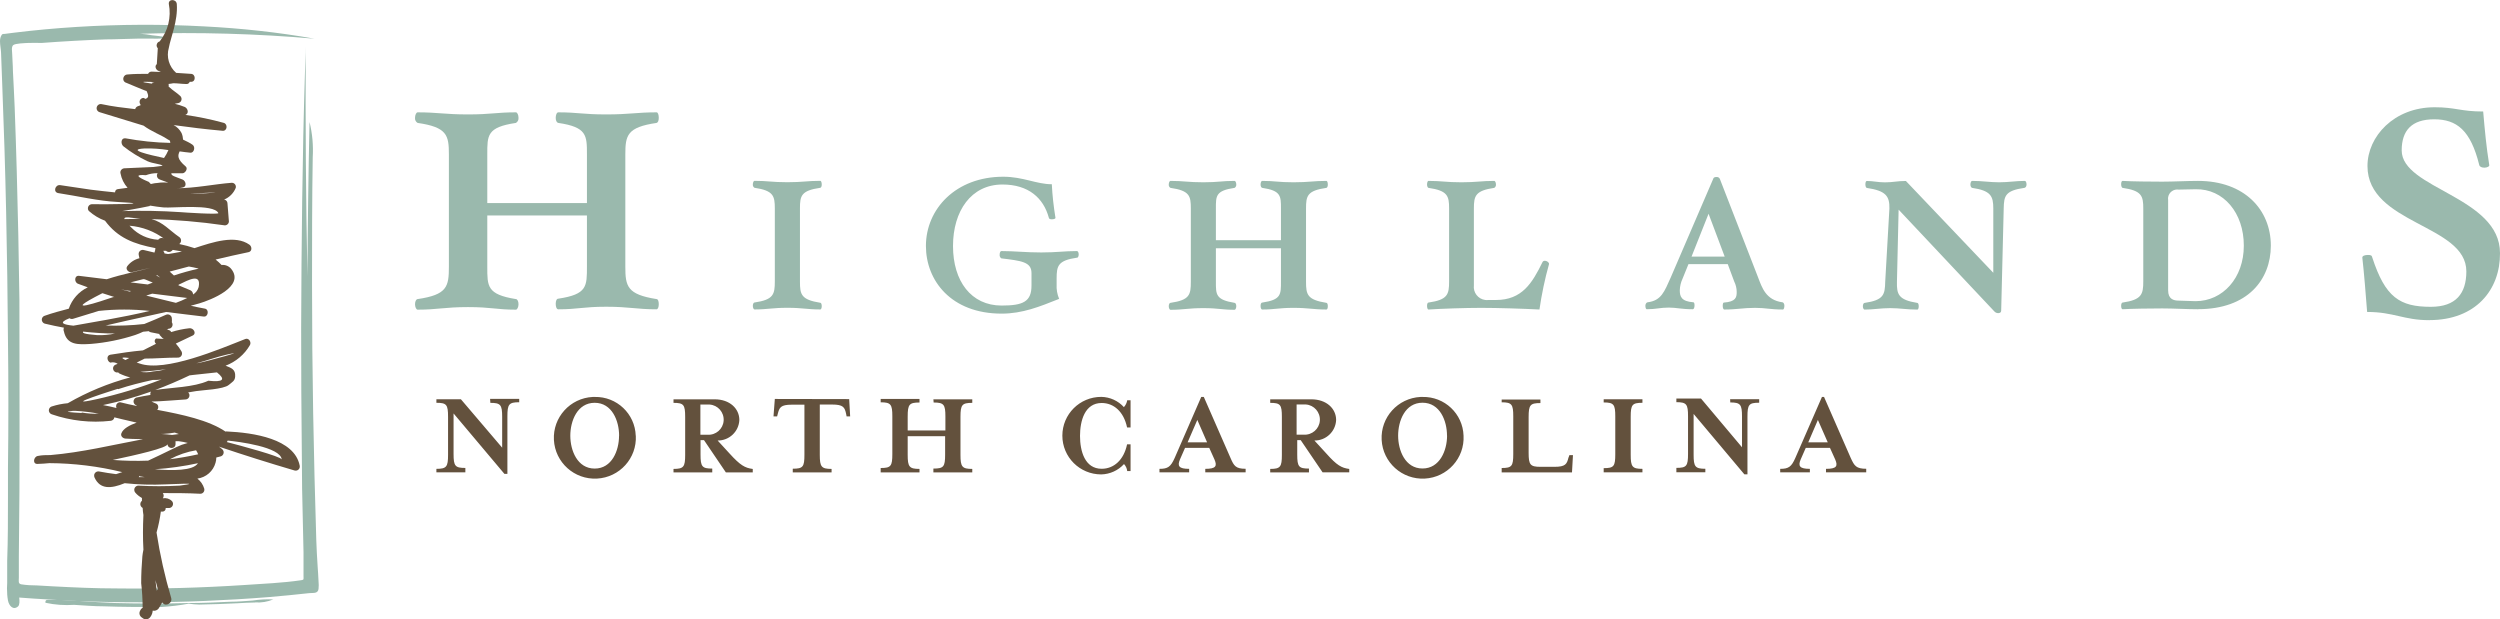 <svg width="226" height="56" viewBox="0 0 226 56" fill="none" xmlns="http://www.w3.org/2000/svg">
<g id="m-logo-color" clip-path="url(#clip0_2268_1864)">
<path id="Vector" d="M44.304 36.06H46.936V36.362C46.002 36.362 45.869 36.551 45.869 37.627V42.837H45.598L41.002 37.375V41.037C41.002 42.138 41.148 42.302 42.069 42.302V42.698H39.45V42.384C40.371 42.384 40.504 42.195 40.504 41.119V37.677C40.504 36.576 40.371 36.413 39.45 36.413V36.092H41.665L45.396 40.471V37.684C45.396 36.583 45.25 36.419 44.329 36.419L44.304 36.073V36.06ZM57.477 39.383C57.584 41.421 56.012 43.158 53.967 43.265C51.922 43.372 50.18 41.805 50.073 39.766C49.965 37.728 51.537 35.991 53.582 35.884C53.645 35.884 53.708 35.884 53.765 35.884C55.754 35.84 57.407 37.407 57.47 39.389M55.968 39.389C55.968 38.048 55.331 36.413 53.759 36.413C52.187 36.413 51.556 38.055 51.556 39.389C51.556 40.723 52.194 42.359 53.759 42.359C55.324 42.359 55.962 40.723 55.962 39.389H55.968ZM68.049 42.384V42.705H65.619L63.644 39.791H63.328V41.094C63.328 42.195 63.473 42.359 64.388 42.359V42.705H60.885V42.39C61.807 42.39 61.939 42.201 61.939 41.125V37.684C61.939 36.583 61.807 36.419 60.885 36.419V36.098H64.603C65.973 36.098 66.837 36.941 66.837 37.967C66.793 39.011 65.922 39.836 64.874 39.823L65.947 40.993C66.926 42.075 67.349 42.296 68.024 42.39H68.043L68.049 42.384ZM63.953 39.301C64.71 39.351 65.367 38.785 65.417 38.03C65.468 37.275 64.9 36.62 64.142 36.57C64.079 36.57 64.016 36.57 63.953 36.57H63.315V39.301H63.953ZM70.044 36.066L69.924 37.64H70.252L70.309 37.419C70.454 36.834 70.574 36.583 71.578 36.583H72.72V41.106C72.72 42.208 72.588 42.371 71.666 42.371V42.705H75.175V42.39C74.254 42.39 74.109 42.201 74.109 41.125V36.57H75.22C76.236 36.57 76.362 36.822 76.488 37.407L76.532 37.64H76.854L76.766 36.079L70.037 36.066H70.044ZM84.403 36.387C85.331 36.387 85.464 36.576 85.464 37.652V38.917H82.055V37.652C82.055 36.551 82.201 36.387 83.122 36.387V36.066H79.613V36.368C80.534 36.368 80.667 36.557 80.667 37.633V41.044C80.667 42.145 80.534 42.308 79.613 42.308V42.705H83.122V42.39C82.201 42.39 82.055 42.201 82.055 41.125V39.433H85.439V41.094C85.439 42.195 85.306 42.359 84.378 42.359V42.705H87.894V42.39C86.972 42.39 86.827 42.201 86.827 41.125V37.684C86.827 36.583 86.972 36.419 87.894 36.419V36.098H84.378L84.403 36.394V36.387ZM101.61 36.815C101.086 36.23 100.335 35.89 99.552 35.878C97.608 35.878 96.037 37.444 96.037 39.383C96.037 41.321 97.608 42.887 99.552 42.887C100.341 42.868 101.086 42.529 101.61 41.95C101.774 42.126 101.875 42.346 101.9 42.585H102.203V40.169H101.888C101.591 41.591 100.688 42.377 99.59 42.377C98.063 42.377 97.633 40.773 97.633 39.408C97.633 38.042 98.063 36.431 99.59 36.431C100.682 36.431 101.585 37.205 101.888 38.64H102.203V36.186H101.9C101.862 36.425 101.755 36.639 101.591 36.815H101.61ZM112.605 42.377V42.698H108.957V42.384C109.929 42.384 110.043 42.132 109.79 41.541L109.317 40.49H107.127L106.666 41.541C106.413 42.138 106.577 42.384 107.499 42.384V42.698H104.816V42.384C105.58 42.384 105.833 42.195 106.186 41.408L108.591 35.884H108.825L111.242 41.408C111.545 42.113 111.709 42.377 112.593 42.377H112.612H112.605ZM109.121 39.986L108.238 37.961L107.36 39.986H109.121ZM121.972 42.377V42.698H119.561L117.586 39.791H117.27V41.094C117.27 42.195 117.409 42.359 118.33 42.359V42.705H114.827V42.39C115.749 42.39 115.881 42.201 115.881 41.125V37.684C115.881 36.583 115.749 36.419 114.827 36.419V36.098H118.539C119.921 36.098 120.786 36.941 120.786 37.967C120.742 39.011 119.87 39.836 118.823 39.823L119.896 40.993C120.855 42.075 121.278 42.296 121.953 42.39H121.972V42.377ZM117.851 39.294C118.608 39.345 119.265 38.778 119.315 38.023C119.366 37.268 118.797 36.614 118.04 36.564C117.977 36.564 117.914 36.564 117.851 36.564H117.213V39.294H117.851ZM132.305 39.383C132.412 41.421 130.841 43.158 128.796 43.265C126.751 43.372 125.008 41.805 124.901 39.766C124.794 37.728 126.366 35.991 128.411 35.884C128.474 35.884 128.537 35.884 128.594 35.884C130.588 35.84 132.242 37.4 132.305 39.389V39.383ZM130.809 39.383C130.809 38.042 130.172 36.406 128.594 36.406C127.016 36.406 126.391 38.048 126.391 39.383C126.391 40.716 127.028 42.352 128.594 42.352C130.159 42.352 130.815 40.716 130.815 39.383H130.809ZM141.792 41.358C141.647 41.95 141.527 42.201 140.523 42.201H139.255C138.333 42.201 138.188 42.013 138.188 40.937V37.703C138.188 36.601 138.333 36.438 139.255 36.438V36.117H135.751V36.368C136.667 36.368 136.799 36.557 136.799 37.633V41.044C136.799 42.145 136.667 42.308 135.751 42.308V42.705H142.108L142.196 41.144H141.874L141.798 41.358H141.792ZM144.973 36.381C145.895 36.381 146.021 36.57 146.021 37.646V41.056C146.021 42.157 145.895 42.321 144.973 42.321V42.698H148.476V42.384C147.555 42.384 147.416 42.195 147.416 41.119V37.677C147.416 36.576 147.555 36.413 148.476 36.413V36.092H144.973V36.387V36.381ZM156.417 36.381C157.338 36.381 157.477 36.57 157.477 37.646V40.433L153.772 36.029H151.544V36.356C152.465 36.356 152.598 36.545 152.598 37.621V41.031C152.598 42.132 152.465 42.296 151.544 42.296V42.692H154.163V42.377C153.242 42.377 153.103 42.189 153.103 41.113V37.419L157.692 42.881H157.97V37.671C157.97 36.57 158.102 36.406 159.03 36.406V36.085H156.404L156.417 36.381ZM168.706 42.377V42.698H165.07V42.384C166.043 42.384 166.156 42.132 165.904 41.541L165.43 40.49H163.24L162.779 41.541C162.527 42.138 162.691 42.384 163.612 42.384V42.698H160.93V42.384C161.694 42.384 161.946 42.195 162.293 41.408L164.704 35.884H164.894L167.311 41.408C167.633 42.113 167.797 42.377 168.713 42.377M165.228 39.986L164.338 37.961L163.467 39.986H165.228Z" fill="#63513D"/>
<g id="Group">
<path id="Vector_2" d="M74.159 27.975C72.966 27.975 72.543 27.824 71.18 27.824C69.817 27.824 69.388 27.975 68.207 27.975C68.131 27.975 68.056 27.824 68.056 27.648C68.056 27.471 68.131 27.346 68.207 27.346C69.924 27.094 70.044 26.616 70.044 25.433V18.839C70.044 17.712 69.918 17.228 68.207 16.976C68.1 16.913 68.043 16.794 68.056 16.674C68.056 16.498 68.131 16.347 68.207 16.347C69.394 16.347 69.798 16.473 71.18 16.473C72.562 16.473 72.973 16.347 74.159 16.347C74.229 16.347 74.286 16.498 74.286 16.674C74.286 16.85 74.235 16.951 74.159 16.976C72.417 17.228 72.316 17.706 72.316 18.839V25.458C72.316 26.616 72.417 27.094 74.159 27.371C74.229 27.371 74.286 27.497 74.286 27.673C74.286 27.849 74.229 27.975 74.159 27.975ZM97.362 23.294C95.645 23.545 95.519 24.023 95.519 25.181V25.71C95.494 26.156 95.57 26.603 95.746 27.018C93.979 27.723 92.439 28.352 90.545 28.352C85.975 28.352 83.703 25.357 83.703 22.236C83.703 18.889 86.405 15.976 90.697 15.976C92.489 15.976 93.695 16.655 95.084 16.655C95.134 17.668 95.248 18.675 95.412 19.675C95.437 19.776 95.26 19.826 95.084 19.826C94.907 19.826 94.831 19.776 94.812 19.675C94.332 17.914 92.994 16.68 90.621 16.68C87.793 16.68 86.152 19.072 86.152 22.243C86.152 25.414 87.793 27.622 90.545 27.622C92.489 27.622 93.247 27.27 93.247 25.817V24.684C93.247 23.677 92.338 23.577 90.52 23.356C90.413 23.287 90.35 23.155 90.368 23.023C90.368 22.822 90.444 22.696 90.52 22.696C91.707 22.696 92.736 22.822 94.13 22.822C95.525 22.822 96.201 22.696 97.362 22.696C97.438 22.696 97.514 22.822 97.514 22.998C97.514 23.174 97.444 23.3 97.362 23.3M119.909 27.981C118.722 27.981 118.293 27.83 116.936 27.83C115.578 27.83 115.269 27.981 114.108 27.981C114.007 27.981 113.956 27.83 113.956 27.654C113.956 27.478 114.007 27.352 114.108 27.352C115.825 27.1 115.799 26.622 115.799 25.439V22.444H109.917V25.464C109.917 26.622 109.891 27.1 111.608 27.377C111.684 27.377 111.76 27.503 111.76 27.679C111.76 27.855 111.684 28.006 111.608 28.006C110.447 28.006 110.169 27.855 108.781 27.855C107.392 27.855 106.988 28.006 105.808 28.006C105.732 28.006 105.656 27.855 105.656 27.679C105.656 27.503 105.732 27.377 105.808 27.377C107.55 27.125 107.651 26.647 107.651 25.464V18.845C107.651 17.719 107.55 17.234 105.808 16.983C105.7 16.92 105.643 16.8 105.656 16.68C105.656 16.504 105.732 16.353 105.808 16.353C106.994 16.353 107.423 16.479 108.781 16.479C110.138 16.479 110.447 16.353 111.608 16.353C111.684 16.353 111.76 16.504 111.76 16.68C111.772 16.8 111.709 16.92 111.608 16.983C109.891 17.234 109.917 17.712 109.917 18.845V21.714H115.799V18.845C115.799 17.719 115.799 17.234 114.108 16.983C114.007 16.957 113.956 16.831 113.956 16.68C113.956 16.529 114.007 16.353 114.108 16.353C115.269 16.353 115.547 16.479 116.936 16.479C118.324 16.479 118.728 16.353 119.909 16.353C119.984 16.353 120.035 16.504 120.035 16.68C120.035 16.857 119.984 16.957 119.909 16.983C118.166 17.234 118.065 17.712 118.065 18.845V25.464C118.065 26.622 118.166 27.1 119.909 27.377C119.984 27.377 120.035 27.503 120.035 27.679C120.035 27.855 119.984 27.981 119.909 27.981ZM139.179 27.981C137.79 27.906 135.341 27.83 133.902 27.83C132.463 27.83 130.266 27.906 129.13 27.981C129.061 27.981 129.004 27.83 129.004 27.654C129.004 27.478 129.055 27.352 129.13 27.352C130.872 27.1 130.999 26.622 130.999 25.439V18.845C130.999 17.719 130.872 17.234 129.13 16.983C129.061 16.957 129.004 16.831 129.004 16.68C129.004 16.529 129.055 16.353 129.13 16.353C130.317 16.353 130.746 16.479 132.11 16.479C133.473 16.479 133.921 16.353 135.082 16.353C135.158 16.353 135.234 16.504 135.234 16.68C135.247 16.8 135.183 16.92 135.082 16.983C133.366 17.234 133.239 17.712 133.239 18.845V25.791C133.157 26.44 133.618 27.037 134.268 27.119C134.363 27.132 134.458 27.132 134.552 27.119H135.234C137.582 27.119 138.51 25.609 139.45 23.677C139.495 23.608 139.57 23.57 139.652 23.577C139.88 23.577 140.056 23.753 140.031 23.879C139.652 25.225 139.368 26.597 139.166 27.981H139.173H139.179ZM161.189 27.981C160.002 27.981 159.649 27.83 158.664 27.83C157.553 27.83 157.048 27.981 155.868 27.981C155.792 27.981 155.735 27.83 155.735 27.654C155.735 27.478 155.767 27.352 155.836 27.352C156.928 27.276 156.998 26.874 156.998 26.395C156.998 26.062 156.916 25.735 156.77 25.439L156.19 23.879H152.636L152.106 25.187C151.948 25.521 151.866 25.873 151.853 26.238C151.853 26.792 151.98 27.245 153.084 27.327C153.16 27.327 153.185 27.453 153.185 27.629C153.185 27.805 153.116 27.956 153.034 27.956C151.999 27.956 151.544 27.805 150.862 27.805C150.08 27.805 149.701 27.956 148.868 27.956C148.792 27.956 148.742 27.805 148.742 27.629C148.742 27.453 148.868 27.327 148.944 27.327C150.181 27.176 150.458 26.37 151.033 25.087L154.87 16.177C154.896 16.051 154.997 16.001 155.173 16.001C155.306 15.988 155.426 16.058 155.476 16.177L158.935 25.087C159.289 26.012 159.642 27.125 161.132 27.327C161.208 27.327 161.309 27.453 161.309 27.629C161.309 27.805 161.258 27.981 161.176 27.981M154.454 19.323L152.914 23.199H155.912L154.454 19.323ZM183.003 16.983C181.261 17.234 181.16 17.712 181.135 18.845L180.907 28.082C180.907 28.233 180.806 28.308 180.63 28.308C180.491 28.308 180.365 28.239 180.276 28.138L171.635 18.952L171.484 25.471C171.458 26.603 171.61 27.107 173.327 27.383C173.402 27.383 173.453 27.509 173.453 27.685C173.453 27.862 173.402 27.987 173.327 27.987C172.367 27.987 171.736 27.855 170.878 27.855C170.019 27.855 169.363 27.987 168.555 27.987C168.479 27.987 168.403 27.855 168.403 27.685C168.403 27.515 168.473 27.383 168.555 27.383C170.297 27.132 170.398 26.628 170.423 25.471L170.802 18.851C170.827 17.725 170.474 17.241 168.757 16.989C168.681 16.964 168.631 16.838 168.631 16.662C168.631 16.485 168.681 16.36 168.757 16.36C169.363 16.36 169.741 16.485 170.398 16.485C171.155 16.485 171.484 16.36 172.292 16.36L180.194 24.659V18.845C180.194 17.719 179.967 17.234 178.275 16.983C178.206 16.957 178.124 16.857 178.124 16.68C178.124 16.504 178.2 16.353 178.275 16.353C179.209 16.353 179.872 16.479 180.724 16.479C181.576 16.479 182.239 16.353 183.047 16.353C183.123 16.353 183.199 16.479 183.199 16.68C183.199 16.882 183.091 16.957 183.016 16.983H183.003ZM198.695 27.956C197.685 27.956 196.504 27.881 195.463 27.881C194.421 27.881 192.685 27.906 191.878 27.956C191.808 27.956 191.751 27.824 191.751 27.654C191.751 27.484 191.802 27.352 191.878 27.352C193.62 27.1 193.752 26.597 193.752 25.439V18.845C193.752 17.719 193.62 17.234 191.878 16.983C191.808 16.957 191.751 16.831 191.751 16.655C191.751 16.479 191.802 16.353 191.878 16.353C192.685 16.404 194.434 16.422 195.463 16.422C196.492 16.422 197.685 16.353 198.695 16.353C202.911 16.353 205.284 18.971 205.284 22.211C205.278 25.276 203.195 27.95 198.707 27.95H198.695V27.956ZM198.467 17.108L196.952 17.14C196.498 17.071 196.069 17.379 195.999 17.832C195.987 17.907 195.987 17.989 195.999 18.071V26.244C195.999 27.05 196.504 27.176 196.959 27.176L198.474 27.226C200.948 27.226 202.841 25.118 202.841 22.218C202.848 19.248 201.011 17.058 198.486 17.108H198.474H198.467Z" fill="#9AB9AD"/>
<path id="Vector_3" d="M59.358 27.962C57.54 27.962 56.883 27.729 54.801 27.729C52.718 27.729 52.251 27.962 50.471 27.962C50.313 27.962 50.237 27.729 50.237 27.465C50.237 27.201 50.319 27 50.471 27C53.096 26.609 53.059 25.88 53.059 24.067V19.48H44.051V24.105C44.051 25.88 44.013 26.616 46.639 27.037C46.759 27.037 46.873 27.226 46.873 27.497C46.873 27.767 46.753 27.994 46.639 27.994C44.859 27.994 44.43 27.761 42.309 27.761C40.188 27.761 39.563 27.994 37.752 27.994C37.632 27.994 37.518 27.761 37.518 27.497C37.518 27.232 37.638 27.037 37.752 27.037C40.422 26.647 40.58 25.917 40.58 24.105V13.962C40.58 12.232 40.422 11.496 37.752 11.112C37.588 11.018 37.499 10.835 37.518 10.653C37.518 10.382 37.638 10.155 37.752 10.155C39.57 10.155 40.226 10.344 42.309 10.344C44.392 10.344 44.859 10.155 46.639 10.155C46.759 10.155 46.873 10.382 46.873 10.653C46.892 10.841 46.797 11.018 46.639 11.112C44.013 11.502 44.051 12.232 44.051 13.962V18.36H53.059V13.962C53.059 12.232 53.059 11.496 50.471 11.112C50.313 11.074 50.237 10.885 50.237 10.653C50.237 10.42 50.319 10.155 50.471 10.155C52.251 10.155 52.68 10.344 54.801 10.344C56.921 10.344 57.546 10.155 59.358 10.155C59.478 10.155 59.553 10.382 59.553 10.653C59.553 10.923 59.471 11.081 59.358 11.112C56.688 11.502 56.53 12.232 56.53 13.962V24.105C56.53 25.88 56.688 26.616 59.358 27.037C59.478 27.037 59.553 27.226 59.553 27.497C59.553 27.767 59.471 27.956 59.358 27.956" fill="#9AB9AD"/>
<path id="Vector_4" d="M219.625 28.944C217.277 28.944 216.412 28.201 213.988 28.201C213.868 26.641 213.711 24.653 213.553 23.281C213.553 23.124 213.793 23.048 214.058 23.048C214.323 23.048 214.417 23.086 214.455 23.281C215.629 26.874 216.923 27.736 219.745 27.736C222.017 27.736 222.958 26.528 222.958 24.533C222.958 20.28 214.02 20.28 214.02 15.007C214.02 12.345 216.412 9.696 220.092 9.696C221.979 9.696 222.446 10.08 224.479 10.08C224.637 11.88 224.756 13.207 225.028 14.919C225.066 15.038 224.832 15.158 224.592 15.158C224.353 15.158 224.163 15.076 224.125 14.919C223.343 11.766 222.087 10.785 220.048 10.785C218.009 10.785 217.113 11.804 217.113 13.597C217.113 17.071 226 17.769 226 22.884C226.025 26.207 223.797 28.938 219.625 28.938" fill="#9AB9AD"/>
</g>
<path id="Vector_5" d="M28.713 51.18C28.669 50.406 28.612 49.62 28.593 48.84C28.473 45.008 28.379 41.157 28.309 37.287C28.24 33.417 28.208 29.561 28.208 25.722C28.208 21.884 28.208 18.04 28.271 14.226C28.334 13.151 28.24 12.075 27.981 11.03C27.88 15.674 27.817 20.317 27.792 24.974C27.653 18.052 27.602 11.118 27.64 4.172C27.64 4.946 27.59 5.72 27.571 6.493C27.451 10.344 27.369 14.201 27.318 18.071C27.268 21.934 27.236 25.804 27.224 29.667C27.224 33.543 27.242 37.413 27.287 41.27C27.287 43.189 27.318 45.121 27.375 47.078L27.438 49.953V52.111C27.438 52.363 27.489 52.413 27.23 52.451C25.526 52.703 23.796 52.766 22.092 52.885C18.248 53.137 14.404 53.244 10.56 53.194C8.635 53.194 6.716 53.106 4.791 53.005L3.352 52.923C2.872 52.923 2.386 52.898 1.913 52.822C1.622 52.76 1.704 52.514 1.704 52.231V50.249C1.755 46.367 1.774 42.491 1.767 38.615C1.761 34.739 1.755 30.888 1.755 27.069C1.704 23.186 1.622 19.323 1.515 15.491C1.458 13.56 1.401 11.628 1.326 9.69C1.288 8.595 1.218 7.532 1.168 6.418C1.168 5.921 1.117 5.436 1.105 4.939C1.105 4.694 0.997 4.222 1.206 4.071C1.414 3.92 2.216 3.901 2.556 3.882C2.897 3.863 3.371 3.882 3.768 3.882C5.693 3.738 7.612 3.631 9.537 3.561C10.497 3.561 11.463 3.505 12.422 3.492H13.861C14.044 3.492 14.871 3.536 14.858 3.347C14.505 3.259 14.139 3.24 13.754 3.19C13.394 3.121 13.028 3.077 12.668 3.052C17.926 2.894 23.184 3.045 28.429 3.498C25.115 2.913 21.783 2.555 18.45 2.385C14.606 2.177 10.756 2.196 6.918 2.435C4.993 2.555 3.074 2.731 1.149 2.97L0.429 3.064C0.24 3.064 0.196 3.064 0.114 3.222C0.032 3.366 0 3.549 0 3.725C0 4.071 0.082 4.442 0.095 4.757L0.202 7.632C0.353 11.464 0.473 15.315 0.555 19.185C0.638 23.054 0.694 26.912 0.72 30.75C0.77 34.607 0.77 38.47 0.72 42.334V44.945C0.72 46.851 0.72 48.777 0.65 50.696V52.697C0.625 53.017 0.625 53.338 0.65 53.659C0.65 53.678 0.65 53.703 0.65 53.722C0.663 53.911 0.688 54.1 0.72 54.282C0.808 54.748 1.187 55.201 1.628 54.823C1.786 54.685 1.774 54.326 1.736 54.018L3.042 54.112C3.951 54.175 4.854 54.226 5.763 54.276C9.607 54.471 13.451 54.502 17.295 54.37L18.5 54.326C20.438 54.245 22.389 54.131 24.326 53.974C25.532 53.873 26.731 53.754 27.93 53.622C28.316 53.578 28.726 53.691 28.795 53.25C28.82 53.011 28.82 52.772 28.795 52.533C28.783 52.074 28.738 51.633 28.713 51.187V51.18Z" fill="#9AB9AD"/>
<path id="Vector_6" d="M23.07 54.465C22.534 54.465 22.003 54.509 21.48 54.534C20.318 54.591 19.157 54.635 18.008 54.654C17.692 54.647 17.377 54.616 17.061 54.572C16.234 54.723 15.401 54.823 14.562 54.874C12.832 54.874 11.103 54.874 9.373 54.811C8.477 54.811 7.593 54.729 6.703 54.679C5.832 54.735 4.961 54.679 4.109 54.49C4.059 54.156 4.362 54.226 4.57 54.232H5.441L7.126 54.326C8.243 54.395 9.367 54.477 10.484 54.515C12.674 54.572 14.865 54.572 17.061 54.515C18.336 54.515 19.605 54.452 20.874 54.395C21.53 54.395 22.187 54.333 22.843 54.288C23.455 54.194 24.08 54.156 24.705 54.188C24.188 54.402 23.632 54.496 23.077 54.458L23.07 54.465Z" fill="#9AB9AD"/>
<path id="Vector_7" d="M20.388 39.017C18.854 37.973 16.449 37.47 14.208 37.048C14.347 36.91 14.341 36.683 14.208 36.551C14.183 36.532 14.164 36.513 14.133 36.494C13.987 36.438 13.842 36.375 13.697 36.299C14.454 36.299 16.544 36.117 16.777 36.111C16.986 36.098 17.143 35.922 17.125 35.714C17.125 35.62 17.08 35.538 17.011 35.475L17.73 35.355C18.235 35.267 20.211 35.205 20.684 34.795C20.994 34.531 21.24 34.437 21.259 34.034C21.303 33.367 20.886 33.26 20.394 33.059C21.322 32.706 22.105 32.046 22.597 31.19C22.742 30.932 22.496 30.523 22.18 30.643C19.908 31.536 14.922 33.682 12.611 32.858C12.529 32.826 12.447 32.795 12.359 32.776L13.079 32.417C14.082 32.417 15.086 32.323 16.089 32.329C16.298 32.329 16.462 32.153 16.455 31.945C16.455 31.889 16.436 31.826 16.411 31.775C16.266 31.517 16.089 31.278 15.894 31.058L17.402 30.341C17.812 30.158 17.497 29.623 17.112 29.674C16.556 29.737 16.007 29.85 15.477 30.02C15.408 29.863 15.231 29.787 15.067 29.837C15.136 29.806 15.199 29.762 15.25 29.705H15.345C15.546 29.636 15.648 29.416 15.578 29.221C15.565 29.189 15.553 29.158 15.534 29.133C15.546 29.019 15.546 28.906 15.534 28.793C15.534 28.585 15.363 28.422 15.155 28.422C15.092 28.422 15.035 28.441 14.978 28.466C14.417 28.711 13.748 29.013 13.041 29.29C11.886 29.422 10.718 29.466 9.55 29.428L10.124 29.296C11.74 28.912 13.388 28.579 15.016 28.201C16.216 28.34 17.364 28.503 18.418 28.617C18.829 28.667 18.923 27.968 18.519 27.899C18.116 27.83 17.667 27.729 17.244 27.641C17.503 27.572 17.762 27.503 18.015 27.427C19.018 27.132 22.193 25.911 20.899 24.306C20.691 24.049 20.356 23.916 20.028 23.954C19.864 23.778 19.681 23.614 19.491 23.463C20.476 23.224 21.467 23.004 22.464 22.796C22.805 22.727 22.786 22.293 22.553 22.123C21.265 21.204 19.245 21.884 17.585 22.431C17.131 22.28 16.67 22.155 16.203 22.06L16.266 22.004C16.411 21.846 16.399 21.607 16.247 21.462C16.228 21.444 16.209 21.431 16.19 21.418C15.332 20.833 14.751 20.091 13.703 19.808H13.697C15.881 19.864 18.065 20.047 20.23 20.361C20.432 20.412 20.634 20.292 20.684 20.091C20.697 20.034 20.697 19.971 20.684 19.908C20.64 19.405 20.602 18.895 20.564 18.392C20.564 18.216 20.438 18.065 20.262 18.04C20.735 17.845 21.114 17.467 21.309 16.989C21.366 16.794 21.253 16.592 21.057 16.536C21.025 16.529 20.987 16.523 20.956 16.523C19.428 16.636 17.585 17.026 15.969 17.014C16.253 17.014 16.455 16.964 16.512 16.951C16.916 16.894 16.809 16.36 16.512 16.234C15.831 15.963 15.452 15.888 15.49 15.661H16.512C16.721 15.661 17.036 15.252 16.777 15.038C16.007 14.39 16.058 14.057 16.241 13.685C16.575 13.729 16.904 13.78 17.219 13.805C17.535 13.83 17.693 13.295 17.409 13.088C17.125 12.88 16.891 12.798 16.55 12.622C16.538 12.414 16.493 12.213 16.411 12.024C16.247 11.716 16.001 11.464 15.692 11.307C17.131 11.508 18.639 11.691 20.123 11.823C20.546 11.861 20.615 11.213 20.224 11.106C19.081 10.791 17.926 10.552 16.758 10.388C17.093 10.275 17.005 9.816 16.708 9.671C16.411 9.551 16.108 9.457 15.799 9.382L16.14 9.312C16.342 9.256 16.455 9.048 16.399 8.847C16.38 8.79 16.348 8.733 16.31 8.689C16.014 8.406 15.591 8.155 15.307 7.878C15.281 7.853 15.256 7.834 15.237 7.809C15.262 7.739 15.262 7.658 15.237 7.588C15.382 7.576 15.521 7.557 15.66 7.525C16.032 7.525 16.424 7.588 16.828 7.595C16.973 7.613 17.105 7.532 17.15 7.393H17.251C17.718 7.437 17.718 6.676 17.251 6.676L15.925 6.588C15.281 6.028 15.023 5.141 15.262 4.323C15.42 3.417 16.096 1.881 15.982 0.359C15.938 -0.107 15.206 -0.113 15.262 0.359C15.496 1.554 15.193 2.8 14.429 3.75C14.234 3.8 14.12 4.002 14.171 4.197C14.189 4.26 14.221 4.31 14.265 4.36L14.177 5.795C13.937 5.984 14.107 6.336 14.335 6.412L14.549 6.506L13.703 6.475C13.565 6.475 13.445 6.55 13.388 6.676C12.769 6.676 12.151 6.676 11.513 6.733C11.172 6.733 10.977 7.242 11.324 7.45C11.216 7.393 13.28 8.28 13.249 8.224C13.508 8.771 13.369 8.828 13.167 8.941L12.977 8.853C12.775 8.853 12.611 9.023 12.618 9.224C12.618 9.306 12.649 9.388 12.7 9.451V9.52L12.46 9.602C12.34 9.646 12.252 9.747 12.22 9.866C11.166 9.747 10.143 9.621 9.209 9.419C9.007 9.363 8.805 9.482 8.748 9.684C8.692 9.885 8.812 10.086 9.014 10.143L12.977 11.357C13.634 11.854 14.663 12.263 15.016 12.509C15.124 12.578 15.231 12.647 15.351 12.704C15.376 12.773 15.389 12.848 15.395 12.918C14.032 12.893 12.675 12.748 11.336 12.502C10.926 12.458 10.895 13 11.147 13.22C11.816 13.748 12.542 14.201 13.312 14.566C13.855 14.812 14.518 14.805 14.701 14.988L13.874 15.095L11.242 15.214C11.033 15.227 10.869 15.403 10.882 15.611C10.882 15.636 10.882 15.655 10.895 15.68C10.983 16.158 11.204 16.611 11.532 16.976L10.655 17.096C10.503 17.108 10.396 17.241 10.402 17.392C9.683 17.322 8.963 17.241 8.199 17.146L5.447 16.737C4.987 16.668 4.778 17.36 5.252 17.454C7.019 17.719 8.856 18.172 10.661 18.26C14.467 18.455 9.43 18.48 8.313 18.461C8.105 18.461 7.941 18.637 7.947 18.845C7.947 18.939 7.985 19.027 8.054 19.09C8.477 19.462 8.963 19.757 9.493 19.952C10.642 21.506 12.1 22.06 14.051 22.431C14.044 22.57 14.013 22.708 13.962 22.834L12.996 22.601C12.794 22.551 12.592 22.671 12.542 22.872C12.529 22.928 12.529 22.991 12.542 23.054C12.555 23.149 12.58 23.249 12.605 23.344C12.17 23.451 11.778 23.703 11.507 24.061C11.299 24.332 11.639 24.672 11.917 24.602L13.596 24.212C12.567 24.502 11.059 24.778 9.651 25.244L7.152 24.936C6.703 24.885 6.697 25.527 7.057 25.653C7.417 25.779 7.644 25.867 7.934 25.974C7.126 26.358 6.508 27.056 6.217 27.906C5.498 28.094 4.734 28.296 4.052 28.541C3.85 28.598 3.737 28.805 3.794 29C3.831 29.126 3.926 29.221 4.052 29.258C4.639 29.403 5.214 29.516 5.782 29.623C5.731 29.73 5.731 29.85 5.776 29.957C6.047 31.215 7.057 31.159 8.231 31.089C9.588 30.976 10.926 30.706 12.22 30.284C12.466 30.196 12.706 30.102 12.94 29.988L13.451 29.938C13.501 29.995 13.565 30.032 13.64 30.039L14.398 30.19C14.41 30.234 14.429 30.278 14.454 30.309L14.688 30.561C14.726 30.599 14.776 30.624 14.827 30.643L14.107 30.599C13.975 30.693 13.943 30.875 14.038 31.008C14.057 31.033 14.082 31.058 14.107 31.077L12.921 31.675C11.936 31.763 10.958 31.907 9.979 32.065C9.588 32.128 9.67 32.669 9.979 32.782C10.2 32.719 10.44 32.757 10.636 32.883L10.503 32.946C10.301 32.996 10.181 33.197 10.232 33.392C10.282 33.587 10.484 33.713 10.68 33.663C10.705 33.694 10.73 33.726 10.768 33.751C11.09 33.908 11.425 34.034 11.772 34.116C9.796 34.645 7.896 35.431 6.129 36.45C5.637 36.494 5.157 36.589 4.69 36.74C4.488 36.796 4.374 37.004 4.431 37.199C4.469 37.325 4.564 37.419 4.69 37.457C6.394 38.042 8.206 38.244 9.998 38.042C10.175 38.03 10.314 37.898 10.339 37.728C10.806 37.841 11.273 37.961 11.74 38.061L12.353 38.206C11.703 38.439 11.122 38.753 10.97 39.181C10.882 39.426 11.109 39.622 11.324 39.647C11.538 39.672 12.207 39.684 12.933 39.703C10.15 40.226 7.385 40.899 4.564 41.138C4.179 41.138 3.8 41.138 3.409 41.22C3.017 41.302 2.923 41.981 3.409 41.937C3.762 41.937 4.128 41.893 4.463 41.868C6.684 41.88 8.894 42.151 11.052 42.68C10.85 42.749 10.661 42.812 10.491 42.862C9.979 42.799 9.474 42.717 8.969 42.623C8.761 42.579 8.559 42.711 8.515 42.919C8.496 43.007 8.515 43.095 8.547 43.17C9.039 44.253 10.036 44.19 11.273 43.68C12.504 43.812 13.741 43.844 14.978 43.787C15.445 43.787 18.582 43.592 16.241 43.9C14.997 43.969 13.748 43.969 12.498 43.9C12.29 43.913 12.125 44.089 12.138 44.303C12.138 44.391 12.176 44.473 12.233 44.536C12.397 44.731 12.605 44.894 12.832 45.02V45.272C12.668 45.404 12.637 45.643 12.769 45.807C12.801 45.851 12.845 45.889 12.896 45.914C12.896 46.128 12.94 46.348 12.965 46.556C12.914 47.606 12.908 48.651 12.965 49.695C12.921 49.928 12.883 50.129 12.87 50.287C12.801 51.098 12.763 51.91 12.763 52.722C12.851 53.458 12.889 54.2 12.896 54.943C12.826 54.981 12.769 55.037 12.725 55.1L12.668 55.207C12.542 55.427 12.618 55.704 12.832 55.83L12.965 55.925C13.186 56.05 13.47 55.975 13.602 55.761C13.722 55.597 13.792 55.402 13.804 55.201C14.006 55.251 14.221 55.169 14.347 55L14.663 54.458L14.707 54.509C15.004 54.874 15.603 54.509 15.477 54.062C14.903 52.118 14.461 50.142 14.152 48.141C14.328 47.518 14.454 46.883 14.543 46.241C14.758 46.291 14.991 46.191 14.978 45.926H15.269C15.477 45.926 15.641 45.756 15.641 45.549C15.641 45.454 15.603 45.36 15.534 45.291C15.319 45.077 15.016 44.989 14.72 45.045C14.821 44.901 14.821 44.712 14.72 44.574C15.843 44.574 16.973 44.574 18.109 44.636C18.311 44.636 18.475 44.473 18.475 44.272C18.475 44.24 18.475 44.202 18.463 44.171C18.355 43.812 18.141 43.498 17.844 43.265C18.633 43.158 19.277 42.592 19.485 41.83C19.529 41.679 19.555 41.516 19.555 41.358L19.946 41.258C20.148 41.201 20.262 40.993 20.205 40.792C20.186 40.735 20.154 40.679 20.116 40.635C20.015 40.54 19.908 40.458 19.794 40.377C22.048 41.138 24.326 41.855 26.637 42.535C26.839 42.585 27.041 42.466 27.091 42.264C27.104 42.208 27.104 42.145 27.091 42.082C26.605 39.666 22.944 39.112 20.438 38.999L20.388 39.017ZM14.164 53.389C14.12 53.074 14.082 52.753 14.051 52.445L14.271 53.269C14.227 53.307 14.189 53.357 14.164 53.408V53.389ZM9.329 36.614C10.8 36.306 12.239 35.903 13.653 35.4C13.59 35.488 13.571 35.601 13.602 35.702C13.186 35.764 12.769 35.846 12.346 35.934C12.144 35.991 12.031 36.199 12.088 36.394C12.125 36.52 12.22 36.614 12.346 36.652V36.696C11.848 36.595 11.381 36.494 10.945 36.381C10.756 36.325 10.56 36.431 10.509 36.62C10.484 36.708 10.491 36.803 10.535 36.885C10.137 36.784 9.727 36.696 9.323 36.62L9.329 36.614ZM16.165 39.886C16.436 39.917 16.708 39.974 16.973 40.043C16.803 40.093 16.619 40.144 16.436 40.207C16.014 40.358 14.751 41.018 13.394 41.641C12.327 41.685 11.261 41.66 10.194 41.578C12.296 41.132 15.136 40.496 15.149 40.144C15.149 40.616 15.868 40.616 15.868 40.144V39.999C15.875 39.961 15.875 39.924 15.868 39.886H16.165ZM17.724 40.704C17.8 40.817 17.863 40.943 17.913 41.069C17.061 41.258 16.209 41.408 15.357 41.516C16.096 41.119 16.897 40.842 17.73 40.704H17.724ZM18.822 34.424C17.516 35.016 15.509 35.028 14.038 35.255C15.079 34.865 16.115 34.424 17.137 33.934L17.446 33.896L19.611 33.663C20.419 34.311 20.198 34.563 18.829 34.418L18.822 34.424ZM18.027 32.795L17.756 32.839C18.69 32.6 19.611 32.254 20.546 32.046C22.66 31.58 18.551 32.706 18.027 32.795ZM11.399 26.251L11.848 26.307L11.715 26.358L10.932 26.156C11.097 26.194 11.261 26.226 11.425 26.251H11.406H11.399ZM14.505 25.106C14.391 25.036 14.252 24.961 14.107 24.892H14.24L14.562 25.162L14.505 25.106ZM13.192 26.729L13.76 26.547L16.922 26.937C16.594 27.107 16.247 27.251 15.9 27.377C14.997 27.163 14.095 26.937 13.198 26.716V26.729H13.192ZM17.951 25.968C17.876 26.238 17.699 26.471 17.453 26.622C17.453 26.458 17.358 26.307 17.206 26.238L16.121 25.785L16.165 25.729C17.093 25.276 18.198 24.678 17.958 25.949V25.961L17.951 25.968ZM17.951 24.288C17.2 24.451 16.455 24.659 15.723 24.904L15.338 24.552L17.074 24.093C17.345 24.137 17.642 24.2 17.932 24.275L17.945 24.288H17.951ZM11.248 19.808C11.185 19.512 11.892 19.713 12.687 19.77C12.252 19.782 11.721 19.814 11.248 19.808ZM18.602 17.473L17.194 17.536L17.648 17.492C18.595 17.423 20.628 17.341 18.602 17.473ZM13.697 7.406L13.735 7.444H13.956C13.867 7.45 13.779 7.494 13.716 7.557C12.536 7.393 12.889 7.374 13.697 7.406ZM13.06 13.421C13.786 13.402 14.505 13.453 15.225 13.566C15.117 13.818 14.985 14.063 14.827 14.283C13.476 13.994 11.381 13.509 13.072 13.421H13.06ZM13.432 16.435C12.302 15.963 12.22 15.762 13.192 15.837C13.533 15.711 13.893 15.649 14.252 15.655C14.133 15.825 14.177 16.058 14.347 16.177C14.379 16.196 14.41 16.215 14.442 16.227C15.704 16.724 15.212 16.372 14.158 16.548C13.987 16.548 13.811 16.605 13.634 16.636C13.571 16.573 13.508 16.504 13.445 16.435H13.432ZM13.52 18.593C13.52 18.593 13.577 18.593 13.609 18.593C13.994 18.656 14.373 18.713 14.764 18.751C15.54 18.832 19.321 18.392 19.738 19.26C19.82 19.418 16.601 19.204 16.323 19.178C14.562 19.059 12.794 19.027 11.033 19.084C12.17 18.914 13.527 18.631 13.539 18.625L13.527 18.587L13.52 18.593ZM11.709 20.405C12.858 20.5 13.962 20.915 14.884 21.613C14.764 21.5 14.581 21.475 14.436 21.557C14.385 21.588 14.341 21.626 14.303 21.67H14.265C13.356 21.613 12.498 21.217 11.867 20.563L11.709 20.405ZM14.758 22.671H15.01C15.155 22.815 15.389 22.815 15.534 22.671L15.622 22.589L16.443 22.733L16.272 22.777C15.982 22.847 15.553 22.897 15.193 22.966L14.871 22.91C14.858 22.834 14.827 22.765 14.776 22.708L14.764 22.671H14.758ZM12.971 25.238H13.028C13.097 25.238 13.426 25.395 13.811 25.546L13.356 25.716L11.797 25.527L12.965 25.232L12.971 25.238ZM9.272 26.509L10.352 26.855H10.244C9.165 27.22 5.214 28.56 9.247 26.509H9.266H9.272ZM6.281 28.768C6.369 28.831 6.482 28.849 6.59 28.824L8.925 28.107C10.459 27.943 11.999 27.943 13.533 28.107C11.046 28.711 8.155 29.158 6.634 29.441C5.763 29.346 5.195 29.202 6.281 28.768ZM7.562 29.982C8.502 30.089 9.449 30.146 10.396 30.152C9.866 30.265 9.329 30.316 8.786 30.297C7.6 30.202 7.354 30.095 7.562 29.957V29.976V29.982ZM11.684 32.361C11.576 32.423 11.463 32.48 11.343 32.543C10.8 32.297 11.134 32.291 11.684 32.361ZM13.849 33.575C13.463 33.669 13.066 33.675 12.681 33.613C13.463 33.562 14.246 33.48 15.016 33.38L14.366 33.518L13.849 33.575ZM10.686 35.179C11.703 34.84 12.75 34.582 13.798 34.349C14.063 34.349 14.341 34.349 14.606 34.298C12.706 35.035 10.756 35.632 8.767 36.079C5.075 36.897 10.743 35.116 10.648 35.154L10.686 35.186V35.179ZM7.41 37.337C6.375 37.281 5.971 37.237 6.198 37.193H6.262L6.583 37.142H6.823C7.53 37.18 8.231 37.268 8.925 37.394C8.401 37.419 7.884 37.382 7.366 37.287L7.404 37.337H7.41ZM13.792 39.225C14.461 39.263 15.136 39.225 15.799 39.106L16.171 39.238L15.559 39.32C14.934 39.238 14.341 39.225 13.754 39.181L13.792 39.231V39.225ZM12.662 43.063L13.085 43.133H12.542C12.574 43.095 12.599 43.057 12.624 43.013L12.662 43.063ZM14 42.422C15.307 42.334 16.607 42.151 17.895 41.874C17.459 42.579 15.565 42.547 14 42.422ZM20.489 39.98C20.533 39.936 20.564 39.886 20.583 39.829C21.549 39.924 25.349 40.395 25.469 41.534C25.412 41.264 21.694 40.27 20.457 39.949L20.489 39.986V39.98Z" fill="#63513D"/>
</g>
<defs>
<clipPath id="clip0_2268_1864">
<rect width="226" height="56" fill="white"/>
</clipPath>
</defs>
</svg>
